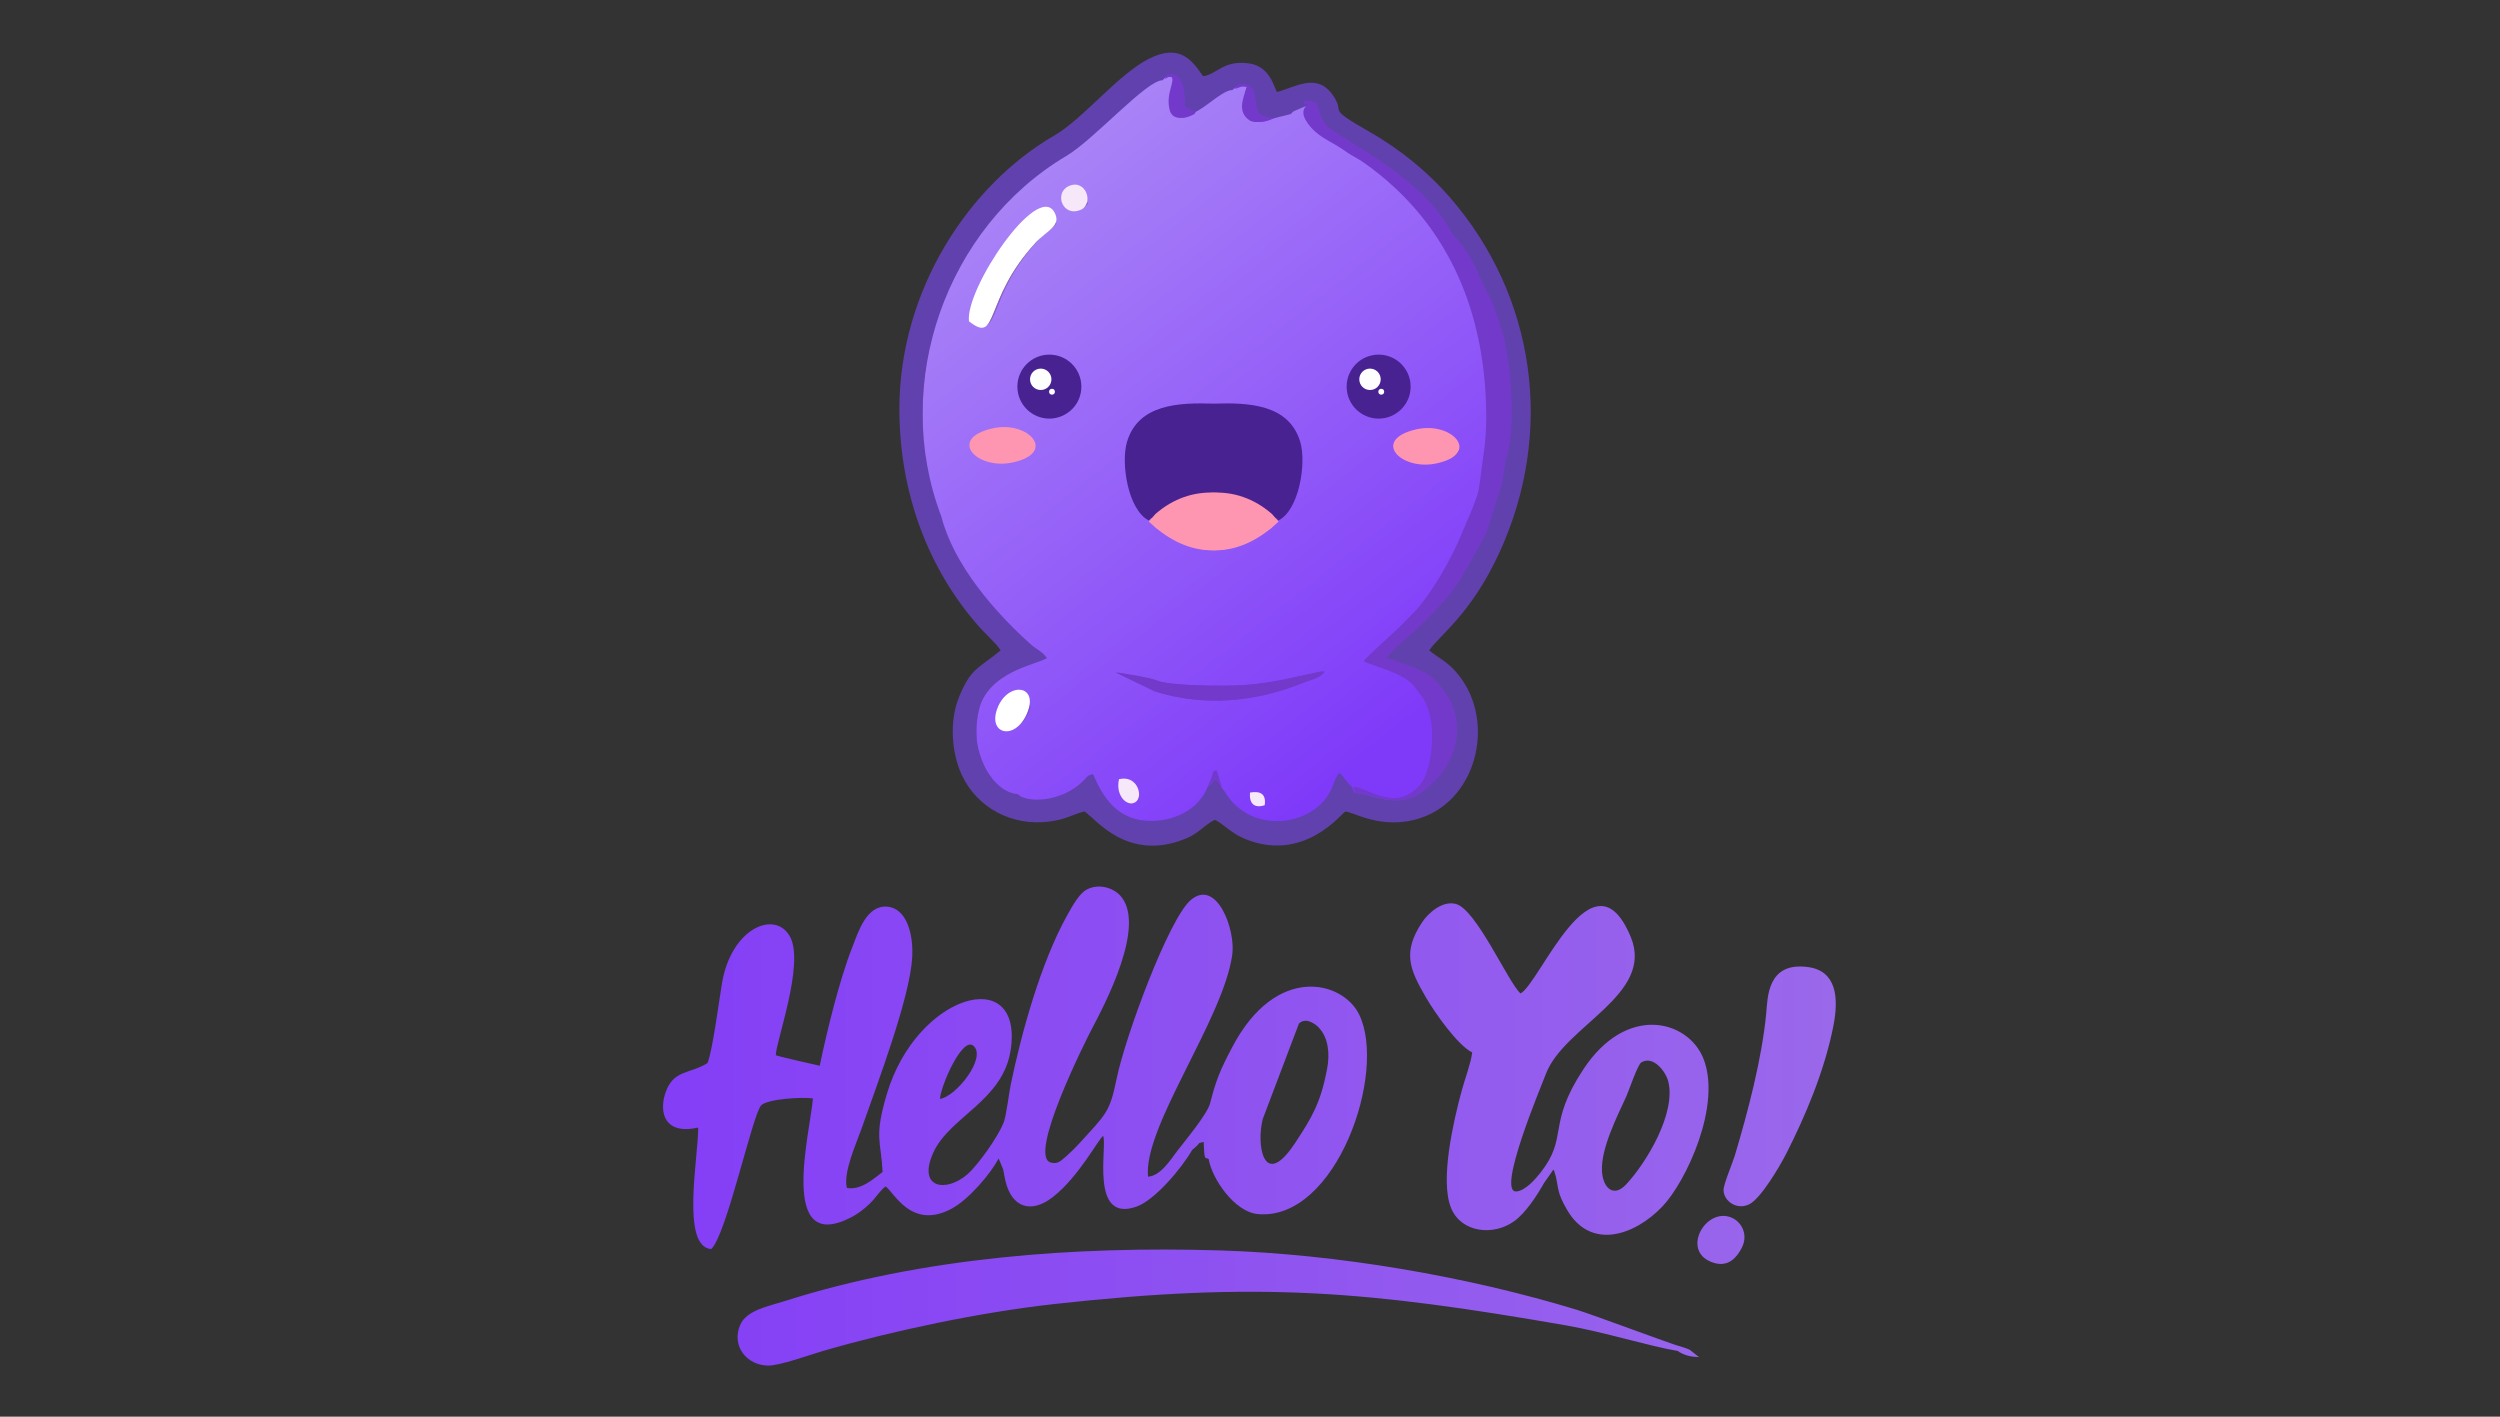 <?xml version="1.0" encoding="UTF-8"?>
<!DOCTYPE svg PUBLIC "-//W3C//DTD SVG 1.1//EN" "http://www.w3.org/Graphics/SVG/1.1/DTD/svg11.dtd">
<!-- Creator: CorelDRAW -->
<svg xmlns="http://www.w3.org/2000/svg" xml:space="preserve" width="120mm" height="68mm" version="1.1" style="shape-rendering:geometricPrecision; text-rendering:geometricPrecision; image-rendering:optimizeQuality; fill-rule:evenodd; clip-rule:evenodd"
viewBox="0 0 12000 6800"
 xmlns:xlink="http://www.w3.org/1999/xlink"
 xmlns:xodm="http://www.corel.com/coreldraw/odm/2003">
 <rect x="0" y="0" width="12000" height="6800" fill="#333333" stroke="none"/>
 <defs>
  <style type="text/css">
   <![CDATA[
    .fil10 {fill:#FEFEFE}
    .fil4 {fill:#482291}
    .fil3 {fill:#6141AE}
    .fil5 {fill:#7339CB}
    .fil9 {fill:#D9CFED}
    .fil8 {fill:#F6E7F9}
    .fil6 {fill:#FE96B2}
    .fil7 {fill:white}
    .fil1 {fill:url(#id0)}
    .fil2 {fill:url(#id1)}
    .fil0 {fill:url(#id2)}
   ]]>
  </style>
  <linearGradient id="id0" gradientUnits="userSpaceOnUse" x1="3182.43" y1="5405.08" x2="8811.83" y2="5405.08">
   <stop offset="0" style="stop-opacity:1; stop-color:#843EF6"/>
   <stop offset="1" style="stop-opacity:1; stop-color:#9A68EB"/>
  </linearGradient>
  <linearGradient id="id1" gradientUnits="userSpaceOnUse" x1="4771.91" y1="844.48" x2="6802.99" y2="3427.81">
   <stop offset="0" style="stop-opacity:1; stop-color:#AA85F7"/>
   <stop offset="1" style="stop-opacity:1; stop-color:#7F3AF9"/>
  </linearGradient>
  <linearGradient id="id2" gradientUnits="userSpaceOnUse" x1="4760.82" y1="854.34" x2="6791.89" y2="3437.67">
   <stop offset="0" style="stop-opacity:1; stop-color:#8F62C7"/>
   <stop offset="1" style="stop-opacity:1; stop-color:#7F3AF9"/>
  </linearGradient>
 </defs>
 <g id="Слой_x0020_1">
  <path class="fil0" d="M4928.21 3428.04c-57.98,129.99 -193.47,96.34 -137.94,-35.15 52.04,-123.22 200.55,-105.23 137.94,35.15zm1071.8 376.24c51.35,-9.19 78.47,8.12 70.51,60.74 -51.91,17.03 -75.05,-10.44 -70.51,-60.74zm-628.69 -64.23c85.24,-20.62 114.43,74.82 85.39,104.67 -36.31,37.32 -105.52,-18.77 -85.39,-104.67zm1427.08 -1679.28c171.44,-39.09 313.66,116.31 97.15,163.52 -171.84,37.46 -316.06,-113.62 -97.15,-163.52zm-51.05 -277.6c16.75,76.26 25.98,123.72 -25.76,174.7 -52.5,51.72 -87.13,49.9 -168.08,28.98 -77.36,-53.84 -98.32,-160.61 -26.82,-232.57 30.1,-30.29 77.79,-46.16 129.76,-35.68 44.85,9.05 60.34,34.59 90.9,64.57zm-504.24 557.03c-33.83,49.05 -50.62,129.99 -106.95,158.27 -13.61,-13.23 -13.18,-16.23 -31.12,-31.64l32.57 36.67 -85.5 80.26c-111.4,25.79 -234.53,134.61 -480.74,-34.19 -29.26,-20.06 -34.24,-21.39 -34.38,-63.73l-27.87 4.98c-31.66,-60.95 -53,-75.91 -80.6,-153.37 -22.86,-64.19 -26.19,-136.92 -6.92,-203.86 39.66,-137.67 145.72,-192.62 286.93,-192.64 169.92,-0.01 465.61,-50.15 533.02,181.56 29,99.72 1.06,130.19 1.56,217.69zm-704.18 905.81c60.07,28.9 331.29,29.97 422.85,24.29 146.52,-9.09 253.31,-41.13 386.11,-67.45 -12.14,31.64 -76.53,45.75 -102.79,56.45 -224.57,91.45 -469.99,115.52 -703.59,41.14l-189.6 -91.75c49.02,9.59 144.84,22.01 187.02,37.32zm-659.9 566.86c33.73,40.03 207.83,46.19 319.14,-67.61 29.19,-29.85 12.4,-18.78 44.4,-29.56 45.52,108.63 111.77,211.99 249.3,224.71 139.73,12.92 264.71,-57 304.7,-163.72 8.8,-22.3 13.55,-31.22 19.57,-47.11 12.27,-32.36 -3.22,-22.24 24.2,-33.39l25.85 87.57c14.54,16.78 27.96,42.05 45.18,61.73 140.37,160.57 404.53,108.02 480.48,-52 11.88,-25.03 22.39,-63.63 41.04,-83.88 22.55,18.2 13.87,14.69 31.05,36.1l29.26 31.14c53.01,2.82 209.61,126.67 323.82,-11.52 24.22,-29.3 16.22,-26.59 28.28,-58.22 27.66,-72.62 36.89,-163.13 24.09,-241.94 -6.37,-39.14 -21.53,-93.75 -47.17,-125.6 -16.31,-20.27 -24.85,-35.9 -40.97,-53.11 -57.74,-61.61 -196.29,-90.13 -234.63,-112.37 18.66,-59.2 103.32,-45.7 111.95,-132.63 50.85,-1.94 55.06,-24.95 83.56,-56.52 26.61,-29.49 48.29,-45.91 73.33,-77.58 74.15,-93.75 130.82,-193.44 181.24,-300.03l75.28 -177.36c18.59,-53.57 22.64,-52.32 32.2,-121.46 12.44,-112.08 29.41,-174.47 29.68,-300.71 0.47,-219.06 4.2,-106.35 -24.06,-295.55 -14.73,-98.65 10.19,-36.45 -26.66,-136.12 -21.35,-57.74 -50.42,-254.17 -133.57,-348.73l-41.62 -51.13c-13.52,-20.39 -16.76,-40.22 -31.51,-63.03 -11.18,-17.3 -28.41,-35.46 -43.23,-51.18 -71.76,-76.07 -43.78,-90.34 -215.1,-227.39 -105.99,-84.77 -105.19,-69.28 -167.98,-114.21 -49.92,-35.73 -111.37,-57.12 -156.05,-107.35 -72.61,-81.61 -19.53,-105.79 -14.85,-112.36l-22.7 -0.98c-27.48,1.67 6.53,-8.8 -29.39,5.23 -21.17,8.28 -19.12,10.27 -28.81,19.89l-93.24 23.44c-29.33,15.96 -74.59,26.41 -105.27,13.03 -63.18,-40.94 -35.17,-104.92 -15.31,-163.57 -43.98,-3.56 -25.58,-2.93 -67.96,11.02 -48.32,-0.2 -131.2,88.16 -186.62,109.26 -13.29,14.46 5.97,5.19 -25.36,19.51 -38.11,17.42 -80.15,12.91 -90.53,-26.88 -20.49,-78.53 23.89,-130.06 9.96,-159.07 -34.7,-1.09 -7.07,-8.89 -45.63,10.15 -75.23,-3.15 -331.47,286.55 -463.95,364.97 -582.8,344.92 -849.96,1101.31 -605.47,1743.38 60.13,234.9 257.92,461.72 430.73,616.77 29.59,26.55 60.43,37.54 79.88,68.38 -59.08,34.11 -289.61,67.04 -330.79,257.92 -23.14,107.26 -6.32,188.38 28.04,262.13 26.17,56.15 83.05,130.56 162.22,137.54zm65.85 -1735.07c3.04,21.02 88.77,116.84 -85.54,144.6 -44.09,7.04 -83.61,3.66 -119.97,-7.4 -89.43,-27.22 -126.22,-118.87 30.24,-152.15 79.03,-16.81 113.13,14.32 175.27,14.95zm221.1 -292.42c41.27,160.19 -34.86,244.97 -196.39,202.4 -34.29,-38.97 -124.42,-122.87 -32.68,-224.78 112.22,-124.67 228.87,22.24 229.07,22.38zm-515.03 -243.34c-17.87,-156.14 328.07,-670.9 410.15,-523.3 36.85,66.27 -36.25,87.74 -91.01,147.23 -251.92,273.65 -174.65,490.75 -319.14,376.07zm480.2 -649.32c81.86,-35.92 121.71,86.69 55.83,114.64 -86.82,36.83 -129.7,-82.22 -55.83,-114.64z"/>
  <path class="fil1" d="M6370.12 5130.93c-30.79,162.71 -73.39,233.98 -154.24,356.33 -151.85,229.8 -186.75,5.27 -154.29,-117.08l173.37 -457.13c31.28,-31.32 76.82,-0.2 95.32,19.48 45.79,48.72 53.8,124.65 39.84,198.4zm1683.51 1353.71c2.46,1.74 5.32,4.08 7.34,5.26 31.5,18.36 57.13,22.37 94.6,24.47l-44.06 -34.97c-15.92,-8.1 -33.28,-12.44 -54.79,-19.38 -10.37,0.05 -415.42,-150.89 -485.75,-172.37 -527.61,-161.16 -1154.46,-268.43 -1712.13,-285.55 -695.17,-21.34 -1431.4,32.75 -2092.42,243.13 -79.3,25.23 -184.19,43.76 -214.18,115.85 -41.97,100.91 33.34,192.69 134.13,193.67 58.04,0.57 202.23,-52.21 263.17,-69.94 336.51,-97.91 758.38,-186.43 1111.7,-225.56 980.08,-108.54 1507.45,-62.46 2455.33,102.47 184.08,32.03 402.31,100.72 537.06,122.92zm-2331.08 -965.31c2.38,-1.69 5.16,-4.01 6.81,-5.47 1.6,-1.44 4.46,-3.8 6.42,-5.54 34.46,-30.62 5.25,-16.57 42.03,-27.26 3.24,101.88 8.07,70.08 23.83,82.47 15.67,93.61 123.48,253.94 236.12,264.1 375.63,33.83 621.93,-679.7 486.23,-957.99 -78.82,-161.65 -398.34,-245.05 -609.44,156.97 -59.54,113.36 -77.45,157.76 -106.06,269.16 -13.28,51.72 -117.23,176.15 -157.72,228.91 -33.81,44.03 -79.82,119.57 -140.24,123.26 -23.74,-238.58 360.95,-754.29 404.32,-1065.19 16.93,-121.31 -75.52,-367.75 -199.06,-262.72 -106.15,90.22 -315.31,658.14 -356.3,859.08 -32.87,161.14 -50.36,167.91 -178.03,308.45 -21.76,23.94 -37.97,39.75 -61.96,60.97 -31.96,28.25 -43.61,39.38 -74.98,31.8 -114.73,-27.72 171.27,-593.43 194.19,-637.25 60.67,-115.98 269.38,-504.84 137.21,-645.68 -33.95,-36.17 -103.58,-58.49 -160.95,-26.83 -34.91,19.26 -67.18,77.32 -92.8,123.33 -125.01,224.57 -218.3,559.18 -270.91,813.52 -8.58,41.47 -21,148.2 -33.62,180.49 -27.52,70.42 -124.36,205.39 -174.02,248.63 -102.5,89.3 -242.73,68 -162.92,-105.73 79.12,-172.23 336.3,-247.65 371.16,-494.87 57.97,-411.26 -452.09,-265.18 -595.07,215.45 -62.06,208.6 -27.83,222.91 -20.28,373.91 -37.5,28.14 -103.92,90.42 -171.6,76.46 -18.38,-74.18 45.96,-214.15 69.94,-282.6 74.97,-213.88 232.94,-628.29 243.8,-824.27 6.11,-110.17 -26.28,-234.91 -119.65,-242.93 -99.34,-8.53 -138.36,118.92 -167.69,193.75 -62.41,159.27 -121.18,400.36 -156.66,569.76 -2.37,0.1 -197.42,-44.58 -210.86,-50.38 0.55,-65.31 137.81,-437.1 69.2,-567.41 -69.64,-132.26 -282.19,-45.74 -327.47,221.6 -13.12,77.46 -45.93,329.49 -69.55,383.43 -88.43,54.85 -165.78,30.45 -203.31,147.3 -28.36,88.35 -4.49,198.75 158.58,162.29 1.25,141.17 -84.26,572.24 62.47,583.24 73.14,-65.81 198.57,-648.4 240.22,-690.31 30.85,-30.25 194.05,-40.6 248.05,-32.83 -11.14,154.34 -171.26,755.58 185.45,569.9 27.57,-14.34 60.2,-38.5 86.68,-63.99 29.46,-28.32 48.92,-63.19 76.69,-83.39 39.19,25.26 122.06,209.37 314.54,108.09 85.73,-45.13 191.09,-171.41 228.16,-242.53l21.76 53c3.96,18.63 5.71,33.22 10.36,53.23 30.37,130.78 124.42,160.14 228.16,78.95 125.49,-98.16 218.94,-278.92 241.03,-293.2 22.55,43.42 -67.41,421.64 161.74,338.71 84.98,-30.76 211.62,-177.48 266,-271.84zm2639.28 467.51c32.45,-65.92 -7.01,-134.96 -69.26,-148.3 -118.97,-25.51 -222.88,177.3 -64.1,223.7 68.3,19.95 109.37,-26.69 133.36,-75.4zm438.49 -1062.83c27.26,-138.53 13.16,-263.1 -120.42,-281.93 -197.82,-27.88 -195.04,147.5 -202.04,221.2 -20.92,220.72 -88.94,476.37 -150.66,683.1 -10.9,36.51 -55.54,140.1 -54.28,167.67 2.49,53.71 66.78,96.58 125.51,65.36 54.27,-28.83 143.22,-178.13 177.38,-245.55 88.42,-174.49 181.39,-390.8 224.51,-609.85zm-922.09 175.58c57.4,-35.09 117.88,44.33 129.62,92 37.62,152.63 -105.12,389.46 -202.35,493.56 -61.95,66.36 -112.38,14.51 -116.08,-64.88 -5.04,-108.1 72,-259.55 116.82,-357.43 11.7,-25.54 54.2,-152.36 71.99,-163.25zm-1050.93 -674.33c-97.86,145.68 -59.96,228.63 16.06,360.4 41.87,72.57 151.48,230.33 223.17,266.11 -5.78,50.44 -35.51,128.07 -50.8,184.96 -38.31,142.43 -105.8,428.96 -50.09,562.81 48.81,117.24 201.95,134.08 301.57,62.74 56.26,-40.3 109.6,-122.54 144.65,-184.69l40.21 -57.42c0.93,-3.61 3.94,-3.6 6.01,-5.26l10.29 33.57c13.69,62.95 6.62,75.72 50.84,154.22 114.15,202.67 327.41,126.94 459.17,-10.44 114.82,-119.71 287.88,-489.1 197.22,-712.89 -73.99,-182.61 -367.3,-262.9 -575.7,53.62 -177.02,268.84 -68.61,322.73 -206.86,497.51 -23.05,29.13 -71.95,85.44 -114.46,88.4 -96.82,6.75 119.29,-504.17 141.21,-562.94 86.42,-231.67 523.45,-380.67 407.85,-658.63 -181.45,-436.34 -435.68,223.5 -529.45,271.33 -61.89,-58.48 -212.99,-406.51 -311.41,-430.18 -66.22,-15.94 -132.36,46.39 -159.48,86.78zm-2315.59 849.33c4.32,-64.11 107.85,-301.27 160.74,-254.79 65.33,57.42 -85.02,245.38 -160.74,254.79z"/>
  <path class="fil2" d="M4939.3 3418.18c-41.53,93.1 -122.8,102.25 -145.2,51.63 1.92,-6.43 4.3,-13.13 7.26,-20.13 37.08,-87.79 123.09,-103.86 146.87,-55.11 -2.29,7.45 -5.24,15.3 -8.93,23.61zm1103.38 440.88c2.53,0.22 4.94,0.56 7.25,1.02 -2.54,-0.18 -4.95,-0.51 -7.25,-1.02zm28.27 65.72c-26.66,6.02 -44.4,-1.32 -53.41,-18.25 17.3,7.88 35.2,13.95 53.41,18.25zm-686.31 -128.44c42.91,-9.47 71.29,10.73 84.82,36.66 -0.54,0.63 -1.08,1.26 -1.66,1.85 -25.68,26.41 -67.82,6.06 -83.16,-38.51zm1424.85 -1678.78c86.06,-19.62 164.74,9.77 194.38,49.88 -15.6,18.99 -46.61,35.95 -97.23,46.99 -86.06,18.76 -165.17,-9.77 -195.24,-49.19 15.82,-18.94 47.1,-36.06 98.09,-47.68zm-51.06 -277.6c3.93,17.85 7.44,34.14 9.85,49.24 -4.94,20.29 -15.8,39.3 -35.61,58.8 -52.5,51.73 -87.12,49.9 -168.07,28.99 -34.59,-24.08 -57.89,-58.74 -66.7,-96.12 6,-24.78 18.98,-48.78 39.88,-69.81 30.09,-30.28 77.78,-46.15 129.76,-35.67 44.85,9.05 60.33,34.59 90.89,64.57zm-663.66 659.36l-4.37 23.17 -53.23 25.38c-111.4,25.8 -208.51,160.64 -454.71,-8.16 -29.26,-20.06 -34.24,-21.4 -34.39,-63.73l-27.87 4.97c-31.66,-60.94 -53,-75.9 -80.59,-153.37 -9.13,-25.64 -15.13,-52.62 -17.84,-80.07 1.93,-19.28 5.53,-38.44 10.92,-57.13 39.66,-137.67 145.71,-192.62 286.93,-192.64 169.92,-0.01 429.22,-57.02 496.63,174.69 5.59,19.19 -6.67,38.77 -4.7,53.73 -3.43,29.57 -21.49,53.47 -21.25,95.33 -33.83,49.04 8.95,108.47 -47.4,136.76 -13.6,-13.23 -8.83,14.13 -26.77,-1.28l-21.36 42.35zm-1204.65 1370.34c33.72,40.03 207.82,46.19 319.13,-67.61 29.2,-29.85 12.41,-18.78 44.41,-29.56 45.52,108.63 111.76,211.99 249.3,224.71 139.73,12.92 264.7,-57 304.7,-163.73 8.79,-22.29 13.55,-31.21 19.57,-47.1 12.26,-32.36 -3.22,-22.24 24.2,-33.39l25.85 87.57c14.54,16.77 27.96,42.05 45.18,61.73 140.37,160.57 404.53,108.01 480.48,-52 11.87,-25.03 22.38,-63.63 41.03,-83.88 22.56,18.19 13.88,14.68 31.05,36.1l29.26 31.14c53.02,2.82 209.62,126.66 323.83,-11.52 24.22,-29.3 16.22,-26.59 28.27,-58.22 23.12,-60.69 33.35,-133.87 28.63,-202.28 2.4,-36.03 1,-72.27 -4.53,-106.32 -6.37,-39.13 -21.53,-93.74 -47.17,-125.59 -16.31,-20.28 -24.85,-35.91 -40.97,-53.11 -41.48,-44.26 -124.65,-71.43 -182.43,-91.49 34.72,-15.83 73.96,-30.22 79.12,-82.18 50.85,-1.94 35.69,-29.63 64.18,-61.2 26.62,-29.49 48.29,-45.91 73.33,-77.58 74.16,-93.75 130.82,-193.44 181.25,-300.03l75.28 -177.36c18.59,-53.57 22.64,-52.32 32.19,-121.46 12.45,-112.08 29.42,-174.47 29.69,-300.71 0.15,-73.25 0.67,-109.39 0.24,-132.14 0.66,-130.86 0.57,-63.53 -24.31,-230.06 -14.73,-98.65 10.19,-36.45 -26.66,-136.12 -21.35,-57.75 -50.41,-254.17 -133.56,-348.73l-41.62 -51.14c-13.52,-20.38 -16.77,-40.21 -31.51,-63.03 -11.19,-17.3 -28.42,-35.46 -43.23,-51.18 -71.77,-76.06 -43.78,-90.34 -215.11,-227.39 -105.99,-84.77 -105.19,-69.27 -167.97,-114.21 -49.93,-35.72 -111.37,-57.12 -156.05,-107.34 -11.79,-13.25 -20.25,-25 -26.16,-35.38 5.01,-5.35 10.02,-8.51 11.31,-10.33l-16.88 -0.73c-19.62,-45.07 13.23,-60.82 16.88,-65.93l-22.7 -0.98c-27.48,1.67 6.52,-8.79 -29.39,5.24 -21.18,8.27 -19.12,10.26 -28.81,19.88l-93.25 23.44c-29.32,15.96 -74.58,26.42 -105.26,13.03 -17.69,-11.46 -28.23,-24.74 -33.81,-39.18 4.77,-19.16 12.06,-38.72 18.5,-57.73 -8.99,-0.72 -15.37,-1.28 -20.2,-1.58 4.59,-21.47 12.94,-43.64 20.2,-65.08 -43.98,-3.55 -25.59,-2.93 -67.97,11.02 -48.31,-0.2 -131.19,88.16 -186.62,109.26 -13.28,14.46 5.98,5.2 -25.36,19.52 -38.1,17.42 -80.15,12.91 -90.52,-26.88 -0.88,-3.37 -1.63,-6.68 -2.28,-9.96 6.73,-37.12 20.99,-64.24 12.24,-82.46 -3.51,-0.11 -6.38,-0.29 -8.74,-0.5 7.05,-28.88 16.15,-50.71 8.74,-66.15 -34.7,-1.09 -7.08,-8.89 -45.63,10.15 -75.23,-3.15 -331.47,286.54 -463.96,364.96 -446.43,264.22 -707.66,769.88 -695.56,1280.66 -4.02,177.93 24.74,357.74 90.09,529.38 60.14,234.9 257.93,461.72 430.74,616.77 9.75,8.75 19.64,15.81 29.21,22.45 -90.23,31.95 -246.88,83.08 -280.13,237.2 -10.16,47.13 -12.62,89.24 -9.25,127.86 -6.48,78.12 9.79,141.87 37.29,200.92 26.18,56.15 83.05,130.56 162.23,137.54zm65.85 -1735.07c-23.54,48.64 -65.89,29.82 -100.48,64.5 -44.09,7.03 -68.68,17.1 -105.03,6.04 -28.03,-8.53 -50.87,-23.39 -64.24,-40.8 15.41,-18.11 45.46,-34.26 94.47,-44.69 79.03,-16.81 113.14,14.32 175.28,14.95zm221.1 -292.42c3.96,15.35 6.83,30 8.65,43.92 -13.77,85.63 -86.36,123.11 -205.04,91.83 -18.8,-21.35 -54.34,-56.2 -67.56,-100.11 5.77,-18.51 16.77,-37.91 34.87,-58.03 112.23,-124.66 228.88,22.24 229.08,22.39zm-508.87 -305.21c47.36,-196.62 327.57,-588.59 402.7,-463.47 -18.72,25.65 -57.41,47.51 -89.72,82.62 -248.25,269.65 -176.85,484.4 -312.98,380.85zm474.03 -587.45c37.95,-16.65 66.86,0.77 80.4,27.03 -5.41,8.87 -13.48,16.25 -24.56,20.95 -39.63,16.81 -70.09,1.16 -84.49,-23.93 6.17,-9.83 15.57,-18.3 28.65,-24.05z"/>
  <path class="fil3" d="M6488.51 3776.38l-29.05 -30.91c-17.06,-21.27 -8.44,-17.78 -30.83,-35.85 -18.52,20.11 -28.96,58.44 -40.75,83.29 -75.41,158.87 -337.7,211.06 -477.07,51.63 -17.1,-19.55 -30.42,-44.64 -44.86,-61.3 -23.62,-18.14 -16.03,-13.22 -25.67,-42.69 -35.97,8.14 -7.84,15.91 -43.46,35.67 -39.71,105.96 -163.79,175.39 -302.53,162.56 -136.56,-12.63 -202.34,-115.25 -247.54,-223.12 -31.77,10.71 -15.1,-0.28 -44.09,29.35 -110.52,113 -283.38,106.89 -316.87,67.13 -78.61,-6.92 -135.08,-80.8 -161.07,-136.56 -34.12,-73.23 -50.82,-153.77 -27.84,-260.27 40.89,-189.53 269.78,-222.22 328.44,-256.09 -19.31,-30.62 -49.93,-41.53 -79.3,-67.89 -171.59,-153.95 -367.98,-379.16 -427.69,-612.4 -242.75,-637.51 22.52,-1388.54 601.18,-1731.02 131.54,-77.86 385.96,-365.5 460.66,-362.37 42.94,-51.05 75.77,-9.13 88.35,30.17 5.62,17.51 8.69,39.42 9.58,62.89 0.45,11.85 -0.31,26.76 1.36,37.71l51.19 24.4c55.03,-20.94 137.33,-108.68 185.3,-108.48 5.41,-5.46 34.37,-42.2 75.9,-12 15.05,10.94 19.74,36.65 22.51,59.52 8.61,70.98 16.83,83.01 88.79,91.01l92.59 -23.28c9.62,-9.55 7.58,-11.52 28.6,-19.74 22.92,-8.96 46.29,-24.88 68.57,-15.92 34.77,13.99 14.07,57.21 58.81,109.04 47.67,55.22 341.19,189.65 509.77,386.91 62.33,72.93 84.85,123.34 92.08,132.33l51.27 60.87c19.59,25.97 26.66,42.01 42.72,69.1 17.53,29.55 21.24,42.84 36.5,75.67l36.44 77.26c18.22,17.89 72.51,182.57 81.06,221.42 32.52,147.7 53.21,412.3 11.98,552.15 -11.68,39.6 -14.98,97.78 -24.53,136.76l-73.81 233.48 -153.48 265.37c-1.1,1.54 -2.81,3.68 -3.94,5.2 -1.15,1.53 -2.89,3.66 -4.06,5.19l-133.92 129.83c-47.16,55.7 -34.82,35.06 -80.38,76.17 -25.67,23.19 -89.21,87.13 -97.79,114.78 35.07,8.82 112.19,35.97 143.95,50.47 88.45,40.33 103.83,69.68 146.48,132.85l17.05 31.57c28.59,67.36 39.44,243.09 -21.53,300.21 -2.03,1.89 -8.47,6.17 -10.4,7.94 -42.9,38.95 -9.11,52.43 -59.04,82.07 -23.03,13.67 -2.54,-3.58 -29.53,16.06 -7.97,5.82 -8.47,8.56 -24.74,20.4 -105.94,77.07 -206.42,8.13 -302.67,0.89l-12.69 -29.43zm-2171.43 -1812.53c-0.06,395.73 135.61,769.26 388.48,1050.9 27.08,30.16 81.42,78.83 97.39,107.12 -106.78,88.54 -143.87,83.84 -201.45,228.88 -45.99,115.86 -32.23,267.75 15.04,368.81 75.5,161.41 243.97,246.45 418.3,224.13 85.05,-10.9 105.6,-31.98 170.39,-48.8 56.1,36.13 205.61,244.01 484.7,131.05 67.06,-27.13 86.39,-62.94 141.01,-90.91 36.19,15.92 77.61,62.54 136,87.88 290.96,126.27 476.93,-123.73 489.7,-126.86 27.65,-6.78 172.04,94.43 364.46,29.58 277.34,-93.46 364.12,-484.91 163.03,-705.6 -44.54,-48.89 -76.82,-59.37 -123.62,-98.16 47.94,-72.61 198.62,-170.64 335.14,-466.13 269.1,-582.49 174.66,-1235.3 -236.15,-1708.45 -100.6,-115.87 -230.78,-226 -385.93,-314.58 -218.91,-124.96 -108.95,-81.65 -177.05,-177.69 -77.17,-108.82 -181.13,-34.8 -266.74,-13.69 -15.6,-21.66 -32.07,-125.42 -139.99,-137.85 -119.94,-13.82 -149.02,53.91 -214.88,62.43 -54.12,-78.79 -113.42,-158.66 -261.35,-83.16 -149.53,76.32 -313.69,287.28 -453.76,368.33 -405.73,234.74 -742.63,737.7 -742.72,1312.77z"/>
  <path class="fil4" d="M5536.99 2485.84c86.02,-74.49 187.04,-117.26 288.39,-121.19 101.35,3.93 202.37,46.7 288.39,121.19l12.49 2.23c2.56,2.91 5.5,6.12 9.9,10.4 99.66,-50.03 135.15,-273.67 105.39,-375.96 -53.64,-184.38 -251.82,-190.29 -416.17,-185.01 -164.35,-5.28 -362.53,0.63 -416.17,185.01 -29.76,102.29 5.73,325.93 105.39,375.96 4.4,-4.28 7.34,-7.49 9.9,-10.4l12.49 -2.23z"/>
  <path class="fil5" d="M7104.18 2308.51c-9.56,69.14 -13.61,67.89 -32.2,121.46l-75.28 177.36c-50.42,106.59 -107.09,206.28 -181.24,300.03 -25.04,31.67 -46.72,48.09 -73.33,77.58 -33.51,37.13 -190.11,172.03 -195.51,189.15 38.34,22.24 176.89,50.76 234.63,112.37 16.12,17.21 24.66,32.84 40.97,53.11 25.64,31.85 40.8,86.46 47.17,125.6 12.61,77.65 0.6,236.06 -52.37,300.16 -39.15,47.37 -83.27,63.94 -126.5,65.16 -79.23,-1.95 -153.88,-51.86 -187.32,-53.64l0.76 1.77c-3.94,-0.97 -7.55,-1.6 -10.76,-1.77l12.77 29.64c64.32,4.84 130.52,37.01 198.94,35.46 37.93,0.89 76.54,-7.73 115.9,-36.36 139.32,-101.35 217.97,-260.8 146.27,-429.73l-17.16 -31.79c-42.96,-63.62 -58.44,-93.18 -147.53,-133.81 -31.99,-14.59 -109.66,-41.94 -144.98,-50.82 8.64,-27.85 90.43,-92.25 116.3,-115.6 61.36,-55.36 153.19,-147.32 202.11,-212.7 49.34,-66.12 114.16,-195.76 158.54,-272.5l74.34 -235.16c9.62,-39.25 12.94,-97.84 24.71,-137.72 41.52,-140.85 20.68,-407.34 -12.07,-556.1 -8.6,-39.13 -63.28,-204.99 -81.63,-223l-36.71 -77.81c-15.36,-33.07 -19.11,-46.46 -36.76,-76.22 -16.17,-27.28 -23.29,-43.44 -43.02,-69.59l-51.64 -61.31c-7.28,-9.05 -29.96,-59.82 -92.73,-133.27 -169.79,-198.67 -465.41,-334.06 -513.42,-389.68 -45.06,-52.2 -24.21,-95.72 -59.23,-109.81 -12.97,-5.22 -21.5,-6.2 -27.18,-5.05 -22.6,-3.38 -20.92,14.26 -22.49,15.85l22.7 0.98c-4.68,6.57 -57.76,30.75 14.85,112.36 44.68,50.23 106.13,71.62 156.05,107.35 62.79,44.93 61.99,29.44 167.98,114.21 365.46,292.35 516.73,713.72 515.75,1173.13 -0.27,126.24 -17.24,188.63 -29.68,300.71z"/>
  <path class="fil6" d="M5536.99 2485.84c0.14,42.34 5.12,43.67 34.38,63.73 206.37,141.5 394.87,114.78 566.24,-46.07l-32.57 -36.67c-173.42,-151.18 -399.52,-126.93 -568.05,19.01z"/>
  <path class="fil7" d="M4650.95 1542.04c144.49,114.68 67.22,-102.42 319.14,-376.07 54.76,-59.49 127.86,-80.96 91.01,-147.23 -82.08,-147.6 -428.02,367.16 -410.15,523.3z"/>
  <path class="fil4" d="M6613.34 1885.53c13.55,-36.78 9.34,-29.86 36.6,-9.4 -13.26,25.95 -3.41,30.92 -36.6,9.4zm-71.4 -34.45c-22.16,-67.52 29.99,-90.42 61.54,-60.76 36.57,34.39 5.58,92.83 -61.54,60.76zm11.57 135.77c80.95,20.92 115.58,22.74 168.08,-28.98 51.74,-50.98 42.51,-98.44 25.76,-174.7 -30.56,-29.98 -46.05,-55.52 -90.9,-64.57 -51.97,-10.48 -99.66,5.39 -129.76,35.68 -71.5,71.96 -50.54,178.73 26.82,232.57z"/>
  <path class="fil5" d="M5539.69 3264.5c-42.18,-15.31 -138.01,-27.73 -187.02,-37.33l189.59 91.75c233.6,74.39 479.02,50.31 703.6,-41.14 26.26,-10.69 90.65,-24.8 102.79,-56.44 -132.81,26.32 -239.6,58.36 -386.11,67.44 -91.56,5.69 -362.79,4.61 -422.85,-24.28zm190.99 -2727.95l-51.55 -24.57c-1.69,-11.03 -0.93,-26.05 -1.38,-37.98 -0.89,-23.64 -3.99,-45.71 -9.64,-63.35 -12.68,-39.58 -45.74,-81.79 -88.99,-30.38 38.56,-19.04 10.94,-11.24 45.64,-10.15 13.93,29 -30.45,80.54 -9.97,159.07 10.38,39.79 52.43,44.3 90.53,26.88 31.34,-14.32 12.08,-5.06 25.36,-19.52zm375.16 30.26c-72.47,-8.05 -80.75,-20.17 -89.42,-91.66 -2.79,-23.03 -7.51,-48.92 -22.68,-59.94 -41.82,-30.42 -70.98,6.59 -76.44,12.08 42.38,-13.95 23.99,-14.57 67.97,-11.02 -19.87,58.66 -47.87,122.64 15.3,163.57 30.69,13.39 75.94,2.93 105.27,-13.03z"/>
  <path class="fil6" d="M6798.4 2060.77c-218.91,49.9 -74.69,200.98 97.15,163.52 216.51,-47.21 74.29,-202.61 -97.15,-163.52z"/>
  <path class="fil7" d="M4928.21 3428.04c62.61,-140.38 -85.9,-158.37 -137.94,-35.15 -55.53,131.49 79.96,165.14 137.94,35.15z"/>
  <path class="fil8" d="M5131.15 892.72c-73.87,32.42 -30.99,151.47 55.83,114.64 65.88,-27.95 26.03,-150.56 -55.83,-114.64z"/>
  <path class="fil8" d="M5371.32 3740.05c-20.13,85.9 49.08,141.99 85.39,104.67 29.04,-29.85 -0.15,-125.29 -85.39,-104.67z"/>
  <path class="fil8" d="M6541.94 1851.08c67.12,32.07 98.11,-26.37 61.54,-60.76 -31.55,-29.66 -83.7,-6.76 -61.54,60.76z"/>
  <path class="fil8" d="M6070.52 3865.02c7.96,-52.62 -19.16,-69.93 -70.51,-60.74 -4.54,50.3 18.6,77.77 70.51,60.74z"/>
  <path class="fil5" d="M5796.57 3776.69c35.87,-19.9 7.54,-27.73 43.77,-35.93 9.71,29.68 2.07,24.73 25.85,43l-25.85 -87.57c-27.42,11.15 -11.93,1.03 -24.2,33.39 -6.02,15.89 -10.77,24.81 -19.57,47.11z"/>
  <path class="fil9" d="M6649.94 1876.13c-27.26,-20.46 -23.05,-27.38 -36.6,9.4 33.19,21.52 23.34,16.55 36.6,-9.4z"/>
  <path class="fil4" d="M5036.98 1702.19c84.82,0 153.58,68.75 153.58,153.58 0,84.82 -68.76,153.58 -153.58,153.58 -84.83,0 -153.58,-68.76 -153.58,-153.58 0,-84.83 68.75,-153.58 153.58,-153.58z"/>
  <path class="fil8" d="M4961.71 1851.6c57.97,27.08 80.53,-0.01 66.82,-57.39 -25.64,-14.18 -44.19,-13.74 -74.02,-0.26l7.2 57.65z"/>
  <path class="fil6" d="M4764.03 2056.23c-218.91,49.9 -74.7,200.98 97.15,163.52 216.51,-47.21 74.28,-202.62 -97.15,-163.52z"/>
  <circle class="fil10" cx="4995.5" cy="1820.68" r="51.4"/>
  <circle class="fil10" cx="5049.52" cy="1880.35" r="14.09"/>
  <path class="fil4" d="M6617.48 1702.19c84.83,0 153.59,68.75 153.59,153.58 0,84.82 -68.76,153.58 -153.59,153.58 -84.82,0 -153.58,-68.76 -153.58,-153.58 0,-84.83 68.76,-153.58 153.58,-153.58z"/>
  <path class="fil8" d="M6542.22 1851.6c57.97,27.08 80.53,-0.01 66.82,-57.39 -25.64,-14.18 -44.19,-13.74 -74.02,-0.26l7.2 57.65z"/>
  <circle class="fil10" cx="6576" cy="1820.68" r="51.4"/>
  <circle class="fil10" cx="6630.03" cy="1880.35" r="14.09"/>
  <path class="fil6" d="M6114.56 2485.84c-0.14,42.34 -5.12,43.67 -34.38,63.73 -206.37,141.5 -394.87,114.78 -566.24,-46.07l32.57 -36.67c173.42,-151.18 399.52,-126.93 568.05,19.01z"/>
  <path class="fil5" d="M5549.69 3264.5c-42.18,-15.31 -138.01,-27.73 -187.02,-37.33l189.59 91.75c233.6,74.39 479.02,50.31 703.6,-41.14 26.26,-10.69 90.65,-24.8 102.79,-56.44 -132.81,26.32 -239.6,58.36 -386.11,67.44 -91.56,5.69 -362.79,4.61 -422.85,-24.28zm190.99 -2727.95l-51.55 -24.57c-1.69,-11.03 -0.93,-26.05 -1.38,-37.98 -0.89,-23.64 -3.99,-45.71 -9.64,-63.35 -12.68,-39.58 -45.74,-81.79 -88.99,-30.38 38.56,-19.04 10.94,-11.24 45.64,-10.15 13.93,29 -30.45,80.54 -9.97,159.07 10.38,39.79 52.43,44.3 90.53,26.88 31.34,-14.32 12.08,-5.06 25.36,-19.52zm375.16 30.26c-72.47,-8.05 -80.75,-20.17 -89.42,-91.66 -2.79,-23.03 -7.51,-48.92 -22.68,-59.94 -41.82,-30.42 -70.98,6.59 -76.44,12.08 42.38,-13.95 23.99,-14.57 67.97,-11.02 -19.87,58.66 -47.87,122.64 15.3,163.57 30.69,13.39 75.94,2.93 105.27,-13.03z"/>
 </g>
</svg>
